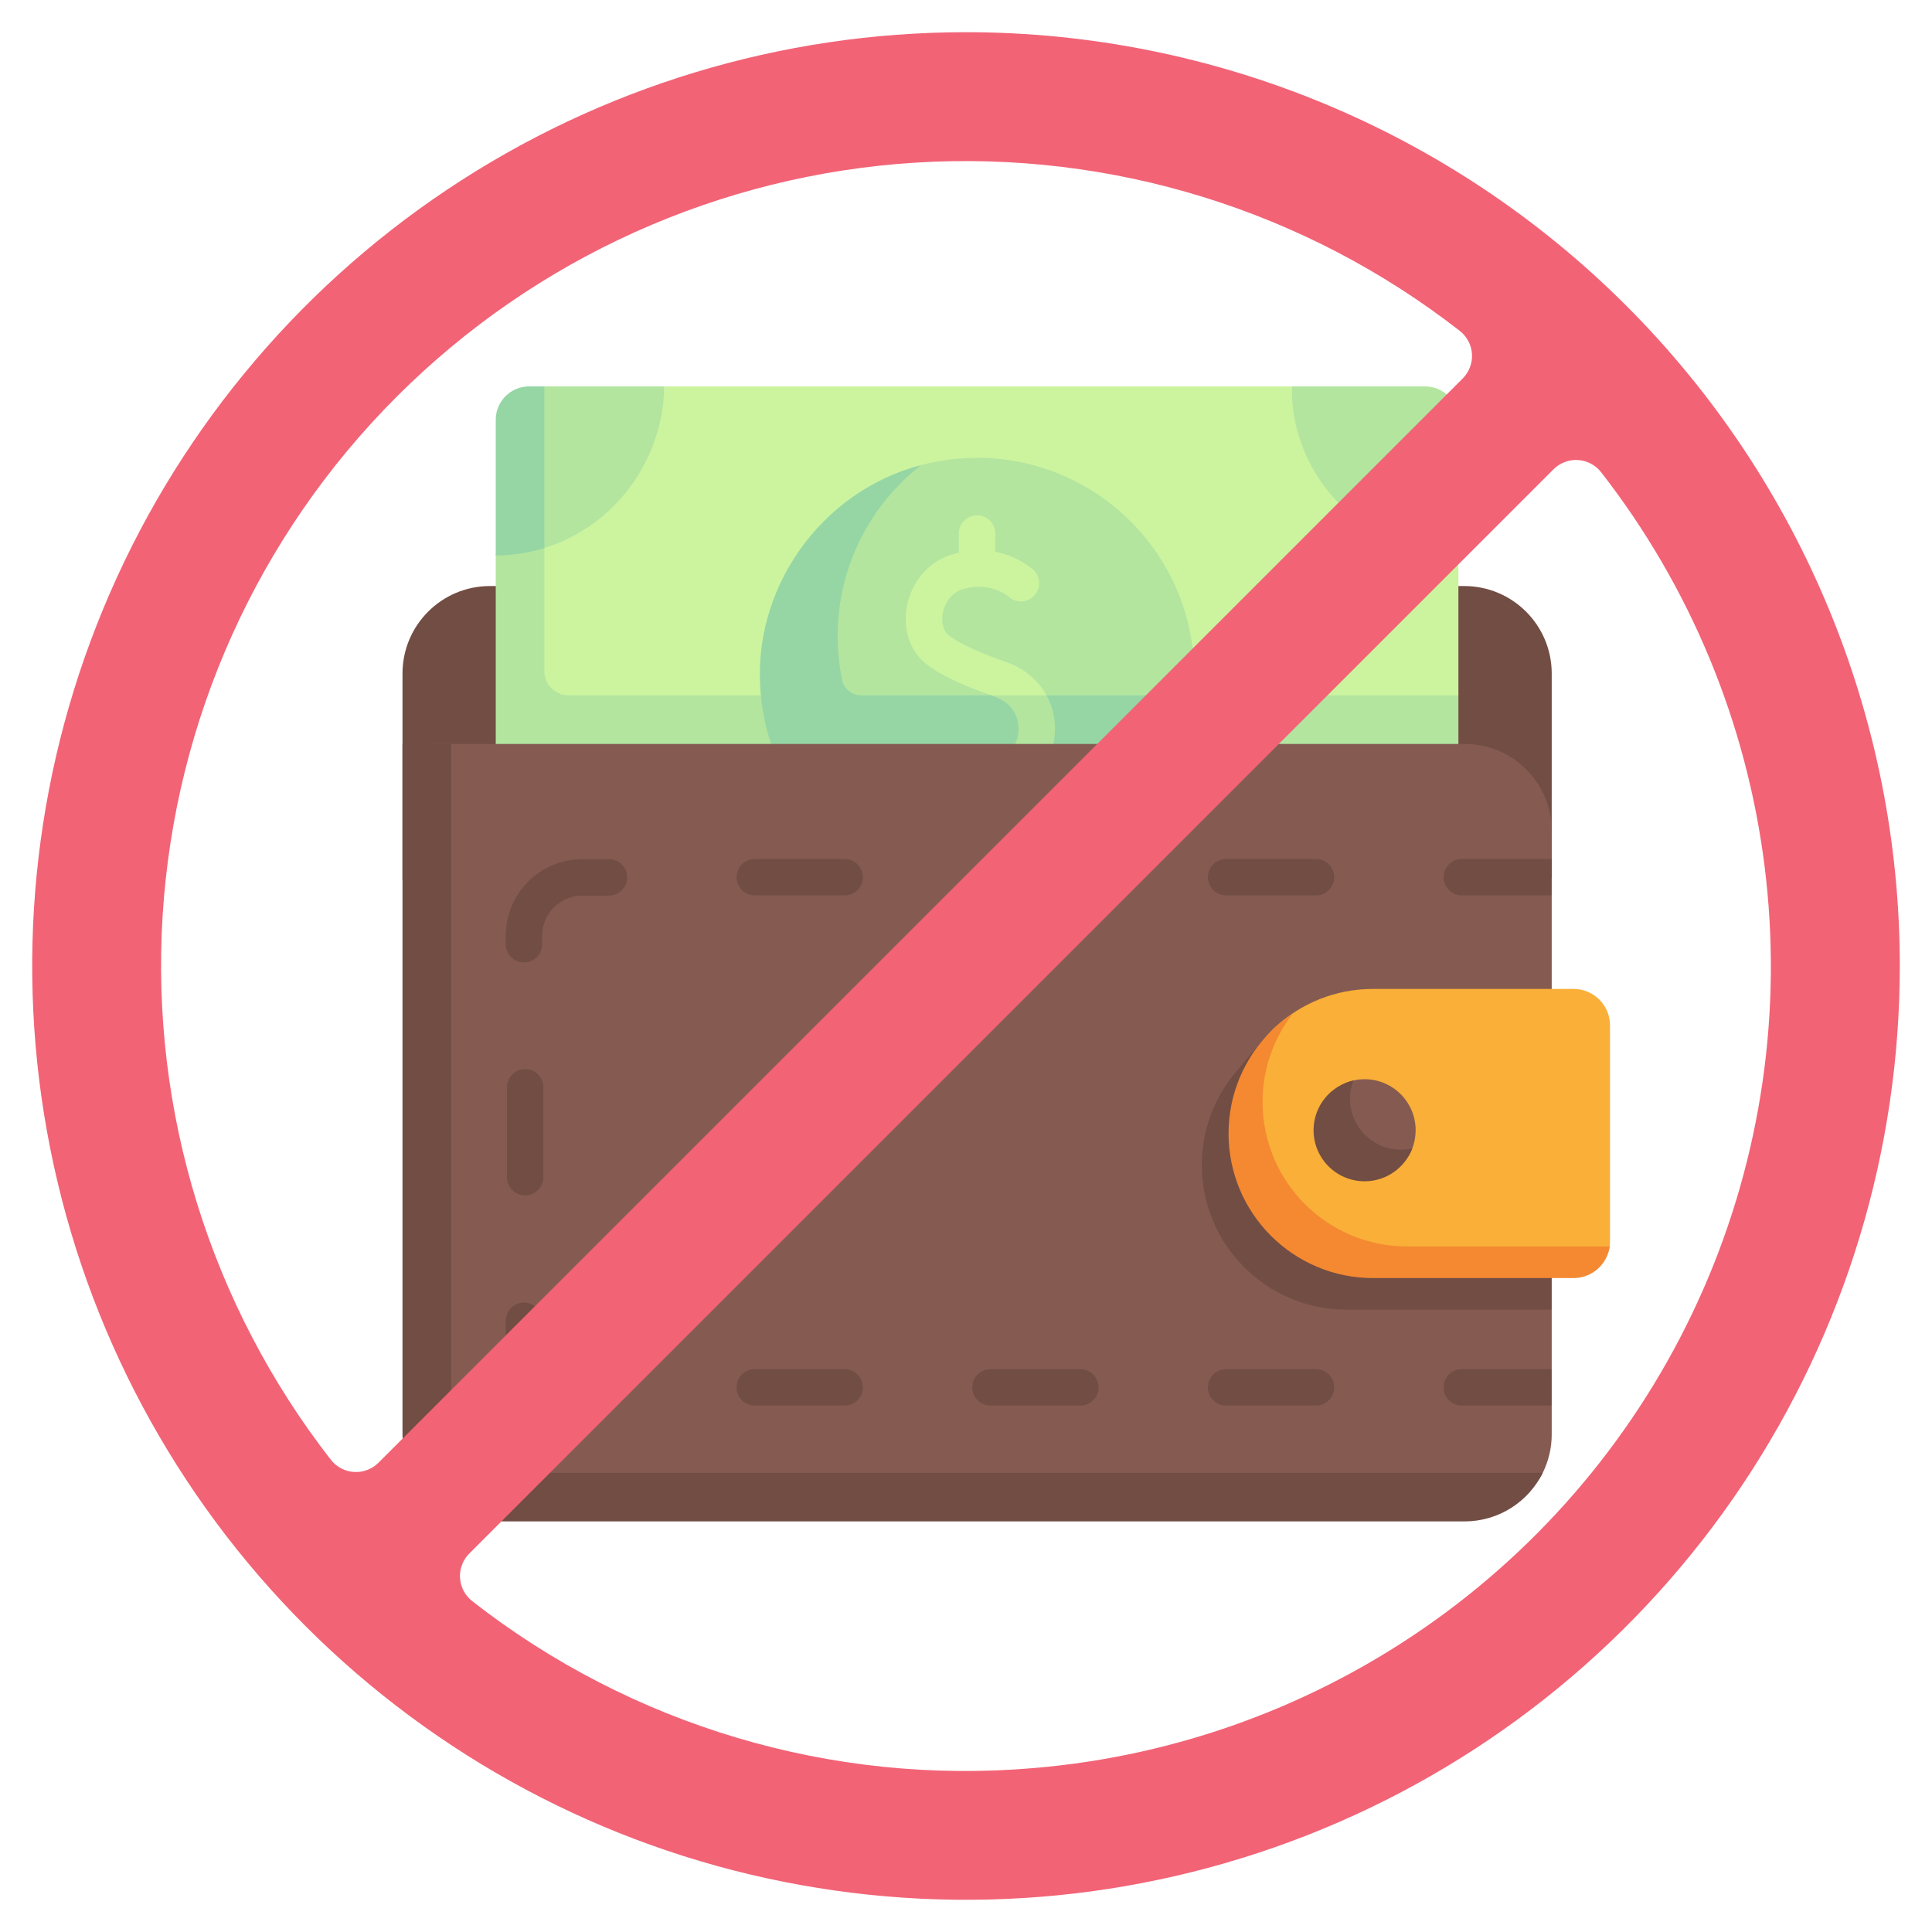 <svg width="30" height="30" viewBox="0 0 30 30" fill="none" xmlns="http://www.w3.org/2000/svg">
<g id="no-money 1" clip-path="url(#clip0_2058_3411)">
<g id="Group">
<path id="Vector" d="M24.095 13.627V10.458C24.095 9.708 23.486 9.1 22.736 9.1H22.646H7.698H7.608C6.858 9.1 6.25 9.708 6.25 10.458V13.665L24.095 13.627Z" fill="#724D44"/>
<path id="Vector_2" d="M22.646 8.59V10.797L22.222 11.929H7.698L7.947 8.601C8.696 8.597 8.838 8.035 9.315 7.521C9.749 7.053 10.303 6.691 10.316 6H20.056V6.017C20.056 6.728 20.562 6.959 21.028 7.425C21.494 7.891 21.919 8.59 22.629 8.59H22.646Z" fill="#CCF49F"/>
<g id="Group_2">
<path id="Vector_3" d="M22.646 6.518V8.59H22.629C21.208 8.59 20.056 7.438 20.056 6.017V6H22.128C22.414 6 22.646 6.232 22.646 6.518Z" fill="#B3E59F"/>
<path id="Vector_4" d="M10.316 6C10.289 7.451 9.129 8.619 7.698 8.625L8.076 7.001C8.076 6.715 7.93 6 8.217 6H10.316V6Z" fill="#B3E59F"/>
<path id="Vector_5" d="M18.545 10.481C18.545 12.344 17.035 13.854 15.172 13.854C13.31 13.854 12.301 12.41 12.301 10.548C12.301 9.102 12.71 7.802 13.988 7.323C14.357 7.184 14.756 7.109 15.172 7.109C17.035 7.109 18.545 8.619 18.545 10.481Z" fill="#B3E59F"/>
<path id="Vector_6" d="M8.453 10.42V6.377H8.217C7.93 6.377 7.967 6.657 7.967 6.944L7.698 8.625V10.797V11.929H22.646V10.797H8.83C8.622 10.797 8.453 10.629 8.453 10.42Z" fill="#B3E59F"/>
</g>
<path id="Vector_7" d="M15.62 10.278C15.296 10.164 14.937 10.025 14.731 9.863C14.648 9.798 14.612 9.662 14.639 9.518C14.665 9.377 14.761 9.206 14.95 9.149C15.374 9.022 15.649 9.254 15.664 9.266C15.78 9.37 15.958 9.361 16.063 9.245C16.167 9.129 16.158 8.95 16.042 8.845C16.008 8.815 15.795 8.634 15.455 8.568V8.285C15.455 8.129 15.329 8.002 15.172 8.002C15.016 8.002 14.889 8.129 14.889 8.285V8.581C14.856 8.589 14.822 8.597 14.787 8.608C14.426 8.716 14.156 9.025 14.083 9.413C14.016 9.768 14.13 10.111 14.382 10.309C14.6 10.479 14.904 10.625 15.432 10.812C15.789 10.938 15.855 11.233 15.796 11.47L15.405 12.591C15.354 12.739 15.432 12.9 15.579 12.951C15.61 12.962 15.641 12.967 15.672 12.967C15.789 12.967 15.899 12.894 15.94 12.777L16.335 11.645C16.337 11.638 16.339 11.631 16.341 11.624C16.495 11.036 16.199 10.483 15.62 10.278Z" fill="#CCF49F"/>
<path id="Vector_8" d="M18.53 10.797H16.25L15.971 10.931L15.39 10.797H13.371C13.229 10.797 13.104 10.698 13.076 10.558C13.031 10.338 13.007 10.111 13.007 9.878C13.007 8.801 13.512 7.841 14.299 7.224C12.757 7.623 11.649 9.147 11.815 10.797H11.815C11.838 11.044 11.888 11.291 11.964 11.524C12.404 12.876 13.674 13.854 15.172 13.854C15.957 13.854 16.68 13.586 17.253 13.136C16.974 13.211 16.682 13.25 16.38 13.25C15.289 13.25 14.319 12.732 13.703 11.929H18.219C18.385 11.581 18.493 11.199 18.53 10.797Z" fill="#95D6A4"/>
<path id="Vector_9" d="M16.341 11.624C16.339 11.631 16.337 11.638 16.335 11.645L16.235 11.929L15.94 12.778C15.899 12.894 15.79 12.967 15.672 12.967C15.641 12.967 15.61 12.962 15.579 12.951C15.431 12.9 15.354 12.739 15.405 12.591L15.636 11.929L15.796 11.47C15.855 11.233 15.79 10.938 15.432 10.812C15.418 10.807 15.404 10.802 15.39 10.797H16.25C16.382 11.037 16.419 11.326 16.341 11.624Z" fill="#B3E59F"/>
<path id="Vector_10" d="M8.453 6V8.51C8.214 8.584 7.96 8.624 7.698 8.625V6.518C7.698 6.232 7.93 6 8.217 6H8.453Z" fill="#95D6A4"/>
<path id="Vector_11" d="M22.416 18.521L24.095 20.336V21.26L23.603 21.514L24.095 21.826V22.273C24.095 22.487 24.045 22.689 23.956 22.87C23.735 23.317 23.178 23.376 22.646 23.376L7.872 23.434C7.126 23.434 6.52 22.828 6.52 22.082L6.627 11.552H22.743C23.489 11.552 24.095 12.157 24.095 12.903V13.338L23.831 13.58L24.095 13.903V15.079V15.356L22.416 18.521Z" fill="#855B51"/>
<path id="Vector_12" d="M23.956 22.87C23.735 23.317 23.275 23.624 22.743 23.624H7.602C6.855 23.624 6.25 23.019 6.25 22.273V11.552H7.005V22.273C7.005 22.602 7.272 22.87 7.602 22.87H23.956Z" fill="#724D44"/>
<g id="Group_3">
<g id="Group_4">
<path id="Vector_13" d="M24.095 13.338V13.904H22.699C22.543 13.904 22.416 13.777 22.416 13.621C22.416 13.464 22.543 13.338 22.699 13.338H24.095Z" fill="#724D44"/>
</g>
<g id="Group_5">
<path id="Vector_14" d="M20.435 13.904H19.039C18.883 13.904 18.756 13.777 18.756 13.621C18.756 13.465 18.883 13.338 19.039 13.338H20.435C20.591 13.338 20.718 13.465 20.718 13.621C20.718 13.777 20.591 13.904 20.435 13.904Z" fill="#724D44"/>
</g>
<g id="Group_6">
<path id="Vector_15" d="M16.776 13.904H15.38C15.223 13.904 15.097 13.777 15.097 13.621C15.097 13.465 15.223 13.338 15.38 13.338H16.776C16.932 13.338 17.059 13.465 17.059 13.621C17.059 13.777 16.932 13.904 16.776 13.904Z" fill="#724D44"/>
</g>
<g id="Group_7">
<path id="Vector_16" d="M13.116 13.904H11.72C11.564 13.904 11.437 13.777 11.437 13.621C11.437 13.465 11.564 13.338 11.72 13.338H13.116C13.273 13.338 13.399 13.465 13.399 13.621C13.399 13.777 13.273 13.904 13.116 13.904Z" fill="#724D44"/>
</g>
<g id="Group_8">
<path id="Vector_17" d="M13.116 21.826H11.72C11.564 21.826 11.437 21.7 11.437 21.543C11.437 21.387 11.564 21.26 11.72 21.26H13.116C13.273 21.26 13.399 21.387 13.399 21.543C13.399 21.7 13.273 21.826 13.116 21.826Z" fill="#724D44"/>
</g>
<g id="Group_9">
<path id="Vector_18" d="M24.095 21.26V21.826H22.699C22.543 21.826 22.416 21.699 22.416 21.543C22.416 21.387 22.543 21.26 22.699 21.26H24.095Z" fill="#724D44"/>
</g>
<g id="Group_10">
<path id="Vector_19" d="M20.435 21.826H19.039C18.883 21.826 18.756 21.7 18.756 21.543C18.756 21.387 18.883 21.26 19.039 21.26H20.435C20.591 21.26 20.718 21.387 20.718 21.543C20.718 21.7 20.591 21.826 20.435 21.826Z" fill="#724D44"/>
</g>
<g id="Group_11">
<path id="Vector_20" d="M16.776 21.826H15.38C15.223 21.826 15.097 21.7 15.097 21.543C15.097 21.387 15.223 21.26 15.38 21.26H16.776C16.932 21.26 17.059 21.387 17.059 21.543C17.059 21.7 16.932 21.826 16.776 21.826Z" fill="#724D44"/>
</g>
<g id="Group_12">
<path id="Vector_21" d="M8.155 18.563C7.999 18.563 7.872 18.436 7.872 18.28V16.884C7.872 16.728 7.999 16.601 8.155 16.601C8.311 16.601 8.438 16.728 8.438 16.884V18.28C8.438 18.436 8.311 18.563 8.155 18.563Z" fill="#724D44"/>
</g>
<g id="Group_13">
<path id="Vector_22" d="M8.136 14.945C7.98 14.945 7.853 14.818 7.853 14.662V14.53C7.853 13.874 8.386 13.341 9.042 13.341H9.457C9.613 13.341 9.74 13.468 9.74 13.624C9.74 13.78 9.613 13.907 9.457 13.907H9.042C8.698 13.907 8.419 14.187 8.419 14.53V14.662C8.419 14.818 8.293 14.945 8.136 14.945Z" fill="#724D44"/>
</g>
<g id="Group_14">
<path id="Vector_23" d="M9.469 21.829H9.042C8.386 21.829 7.853 21.296 7.853 20.641V20.509C7.853 20.353 7.98 20.226 8.136 20.226C8.293 20.226 8.419 20.353 8.419 20.509V20.641C8.419 20.984 8.698 21.264 9.042 21.264H9.469C9.625 21.264 9.752 21.39 9.752 21.547C9.752 21.703 9.625 21.829 9.469 21.829Z" fill="#724D44"/>
</g>
</g>
<path id="Vector_24" d="M24.095 15.852V20.336H20.907C20.287 20.336 19.726 20.085 19.32 19.678C18.913 19.272 18.662 18.711 18.662 18.091C18.662 17.821 18.709 17.562 18.797 17.323C18.884 17.083 19.012 16.861 19.171 16.668L19.173 16.665C19.175 16.663 19.177 16.66 19.18 16.658L19.607 16.152L19.599 16.267C19.967 16.003 20.419 15.847 20.907 15.847H24.019C24.045 15.847 24.07 15.849 24.095 15.852Z" fill="#724D44"/>
<path id="Vector_25" d="M25 19.279C25 19.305 24.998 19.33 24.995 19.354C24.959 19.631 24.696 19.706 24.409 19.706L21.442 19.658C20.202 19.658 19.284 18.8 19.284 17.56C19.284 16.907 19.356 16.359 19.802 15.949C20.201 15.581 20.735 15.356 21.322 15.356H24.434C24.747 15.356 25 15.609 25 15.922V19.279Z" fill="#F9AF38"/>
<path id="Vector_26" d="M24.995 19.354C24.959 19.631 24.721 19.846 24.434 19.846H21.322C20.082 19.846 19.077 18.841 19.077 17.601C19.077 16.981 19.328 16.42 19.735 16.014C19.839 15.909 19.954 15.814 20.079 15.732C19.782 16.112 19.605 16.591 19.605 17.11C19.605 18.35 20.61 19.355 21.85 19.355H24.962C24.973 19.355 24.984 19.355 24.995 19.354Z" fill="#F48931"/>
<path id="Vector_27" d="M21.982 17.551C21.982 17.113 21.627 16.758 21.19 16.758C21.13 16.758 21.071 16.765 21.015 16.778C20.661 16.857 20.517 17.211 20.517 17.588C20.517 18.026 20.752 18.233 21.19 18.233C21.528 18.233 21.817 18.131 21.93 17.833C21.964 17.745 21.982 17.65 21.982 17.551Z" fill="#855B51"/>
<path id="Vector_28" d="M21.93 17.833C21.816 18.131 21.528 18.343 21.19 18.343C20.752 18.343 20.397 17.988 20.397 17.55C20.397 17.173 20.662 16.857 21.015 16.778C20.982 16.865 20.963 16.96 20.963 17.06C20.963 17.498 21.318 17.852 21.756 17.852C21.816 17.852 21.874 17.846 21.93 17.833Z" fill="#724D44"/>
</g>
<path id="Vector_29" d="M15 0.5C12.132 0.5 9.329 1.35 6.944 2.944C4.56 4.537 2.701 6.802 1.604 9.451C0.506 12.101 0.219 15.016 0.779 17.829C1.338 20.642 2.719 23.225 4.747 25.253C6.775 27.281 9.358 28.662 12.171 29.221C14.984 29.781 17.899 29.494 20.549 28.396C23.198 27.299 25.463 25.44 27.056 23.056C28.65 20.671 29.5 17.868 29.5 15C29.5 11.154 27.972 7.466 25.253 4.747C22.534 2.028 18.846 0.5 15 0.5ZM5.14 22.67C3.267 20.267 2.337 17.263 2.525 14.222C2.713 11.181 4.005 8.314 6.16 6.16C8.314 4.005 11.181 2.713 14.222 2.525C17.263 2.337 20.267 3.267 22.67 5.14C22.725 5.183 22.77 5.238 22.802 5.3C22.835 5.363 22.853 5.431 22.857 5.501C22.861 5.571 22.85 5.641 22.824 5.706C22.799 5.772 22.76 5.831 22.71 5.88L5.88 22.71C5.831 22.76 5.772 22.799 5.706 22.824C5.641 22.85 5.571 22.861 5.501 22.857C5.431 22.853 5.363 22.835 5.3 22.802C5.238 22.77 5.183 22.725 5.14 22.67ZM16.045 27.455C12.916 27.722 9.803 26.795 7.33 24.86C7.275 24.817 7.23 24.762 7.198 24.7C7.165 24.637 7.147 24.569 7.143 24.499C7.139 24.429 7.15 24.359 7.176 24.294C7.201 24.228 7.24 24.169 7.29 24.12L24.12 7.29C24.169 7.24 24.228 7.201 24.294 7.176C24.359 7.15 24.429 7.139 24.499 7.143C24.569 7.147 24.637 7.165 24.7 7.198C24.762 7.23 24.817 7.275 24.86 7.33C26.244 9.106 27.122 11.222 27.401 13.456C27.681 15.689 27.352 17.957 26.449 20.019C25.546 22.081 24.102 23.86 22.271 25.169C20.439 26.478 18.288 27.268 16.045 27.455Z" fill="#F26376"/>
</g>
<defs>
<clipPath id="clip0_2058_3411">
<rect width="30" height="30" fill="white"/>
</clipPath>
</defs>
</svg>
